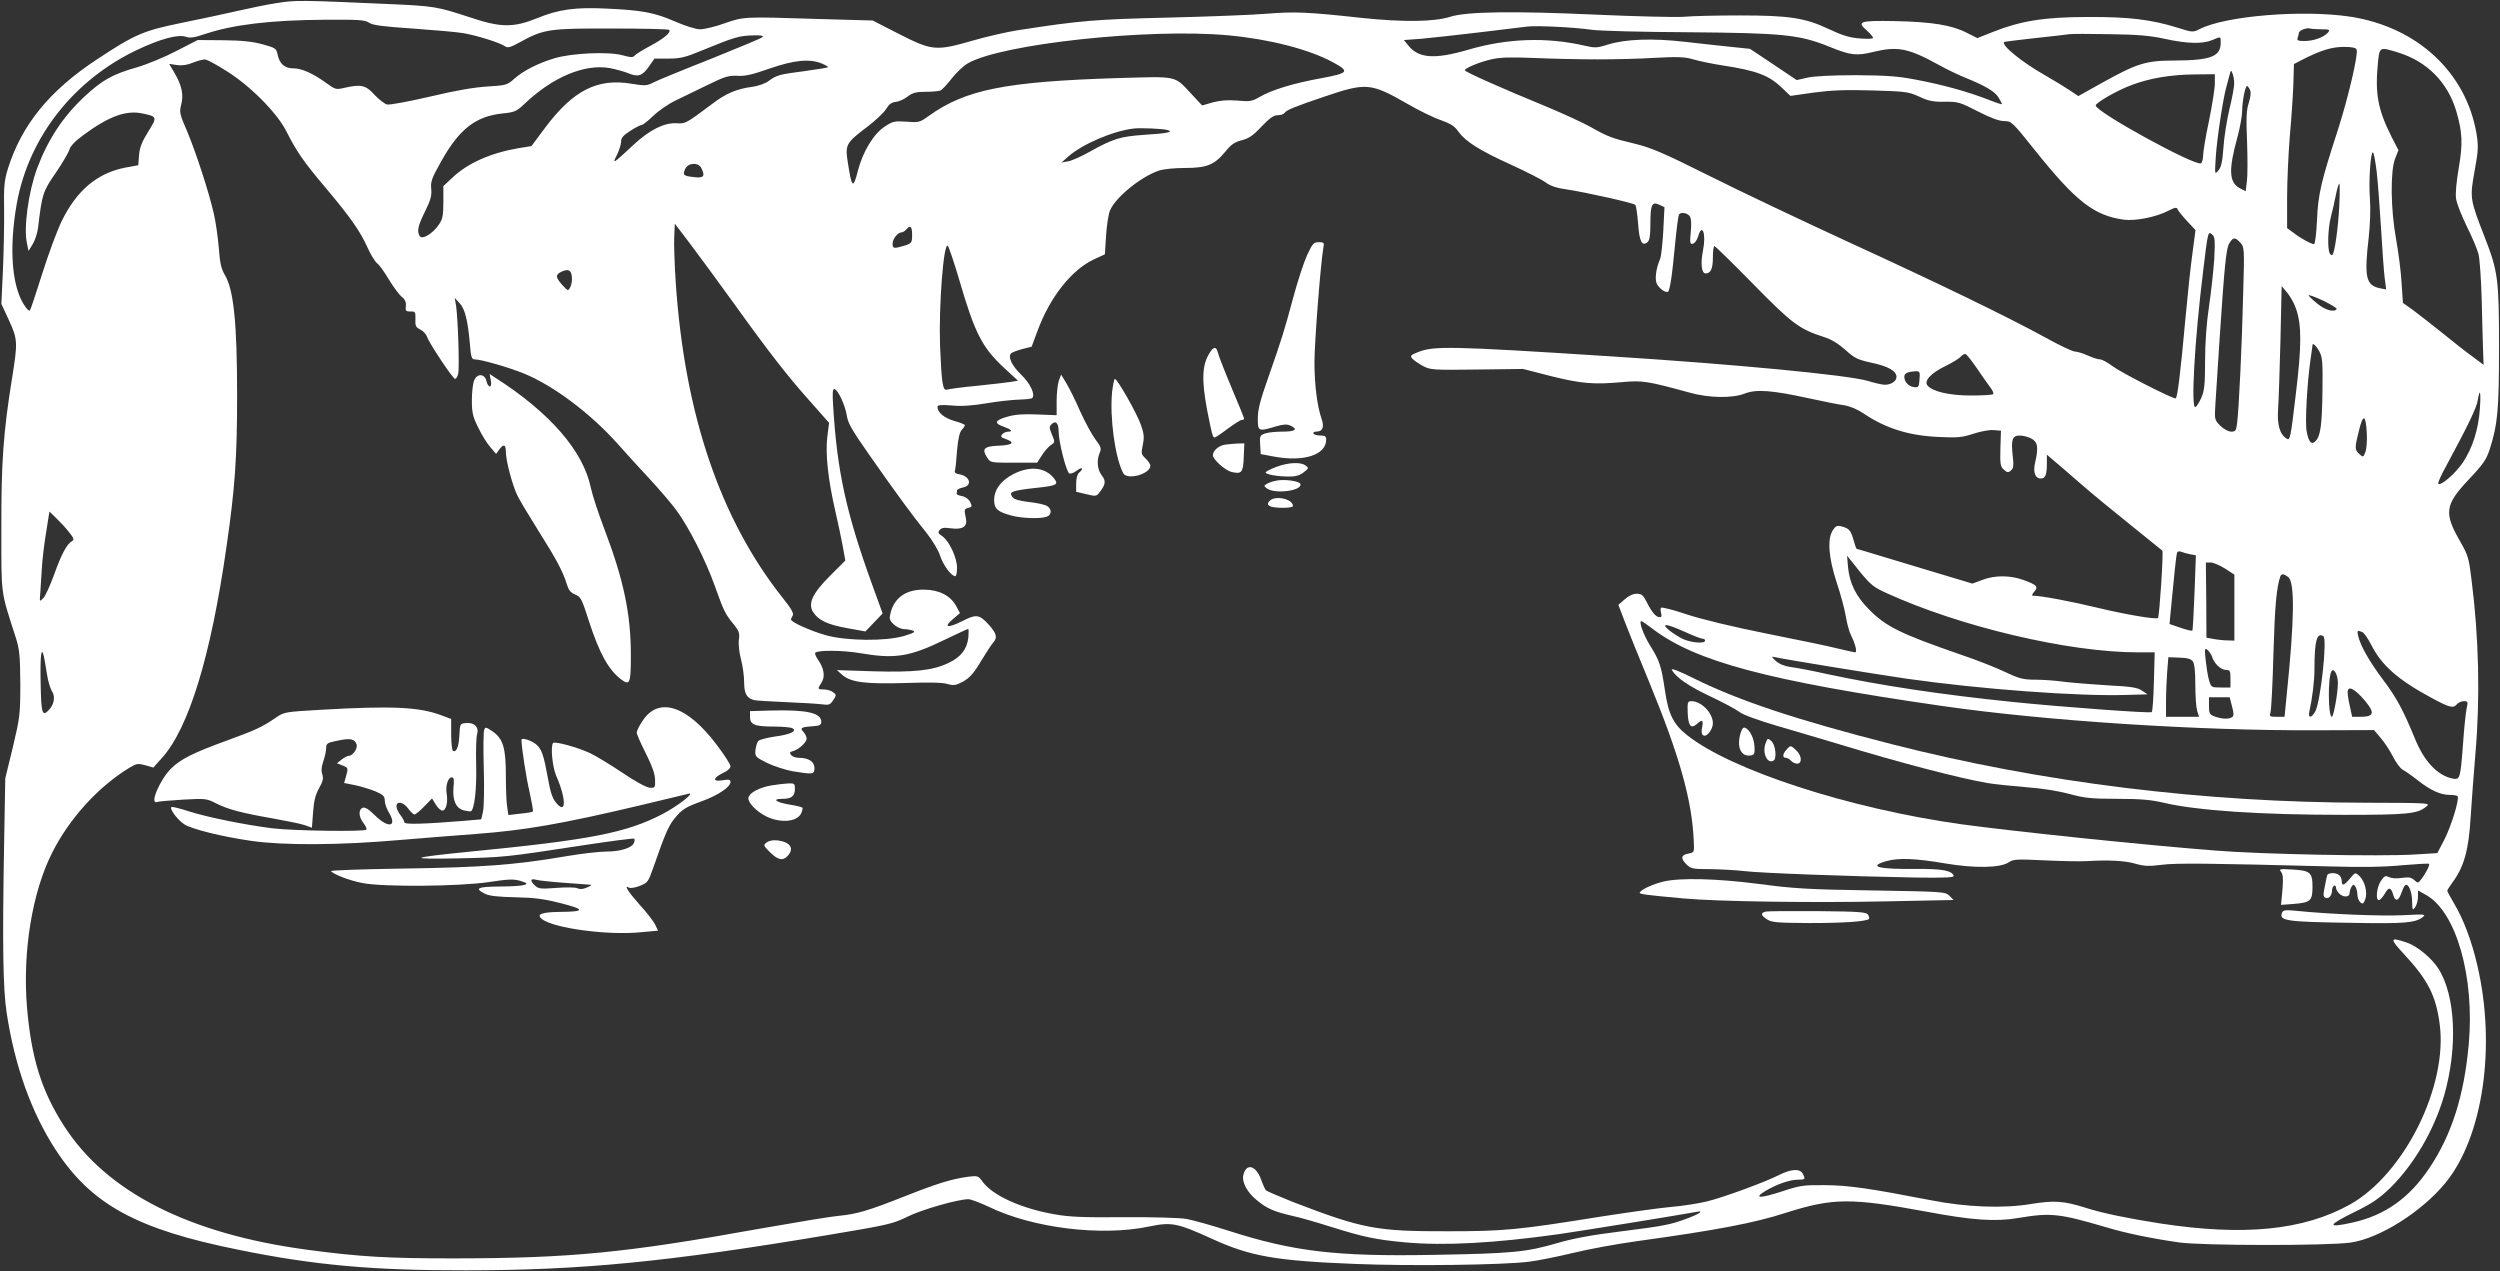 <?xml version="1.0" standalone="no"?>
<!DOCTYPE svg PUBLIC "-//W3C//DTD SVG 20010904//EN"
 "http://www.w3.org/TR/2001/REC-SVG-20010904/DTD/svg10.dtd">
<svg version="1.0" xmlns="http://www.w3.org/2000/svg"
 width="1280pt" height="651pt" viewBox="0 0 1280 651"
 preserveAspectRatio="xMidYMid meet">
<rect x="0" y="0" width="1280" height="651" fill="#333333" stroke="none"/>
<g transform="translate(0,651) scale(0.1,-0.1)"
fill="#ffffff" stroke="none">
<path d="M1416 6494 c-49 -7 -139 -26 -200 -40 -61 -14 -187 -41 -281 -60
-201 -41 -243 -59 -437 -187 -245 -161 -387 -336 -458 -562 -18 -60 -21 -90
-19 -210 1 -77 -2 -217 -6 -310 l-8 -171 39 -84 c45 -99 45 -113 16 -295 -45
-278 -56 -434 -55 -770 0 -353 -5 -314 74 -560 19 -61 22 -92 23 -235 0 -157
-2 -172 -38 -325 l-39 -160 -6 -340 c-9 -511 -6 -734 13 -860 41 -271 126
-510 251 -702 183 -280 414 -407 937 -512 387 -79 690 -106 1163 -105 591 0
1032 43 1850 180 310 52 335 57 410 94 74 37 260 90 313 90 13 0 60 -18 105
-39 224 -109 576 -152 819 -101 116 24 144 19 324 -63 195 -89 324 -112 724
-128 285 -12 763 -6 899 11 46 6 147 26 225 45 77 19 224 46 326 60 405 56
602 93 762 145 243 77 332 78 723 6 233 -44 354 -52 469 -32 167 28 209 23
451 -48 96 -29 225 -56 370 -77 113 -17 761 -18 880 -1 148 21 365 158 486
306 192 235 260 698 163 1113 -28 123 -72 239 -119 317 -19 32 -35 62 -35 65
0 4 12 23 26 42 60 81 84 166 94 339 5 80 16 224 24 320 25 286 18 596 -20
893 -13 109 -18 125 -58 195 -84 146 -78 187 43 316 76 80 92 104 109 158 40
124 47 199 47 518 0 354 -5 390 -75 570 -74 190 -75 196 -50 335 19 104 20
126 10 189 -53 316 -305 549 -649 601 -243 36 -637 4 -769 -64 -34 -17 -37
-17 -109 6 -137 43 -252 57 -463 56 -222 0 -344 -20 -485 -76 l-81 -32 -54 27
c-77 40 -179 56 -369 60 -182 3 -196 -2 -142 -49 17 -15 31 -32 31 -37 0 -5
-30 -6 -67 -3 -52 4 -89 15 -157 47 -124 59 -205 71 -461 71 -115 0 -244 -3
-285 -7 -41 -3 -244 2 -450 11 -417 19 -663 16 -745 -11 -83 -26 -238 -28
-450 -6 -283 31 -348 33 -485 22 -69 -6 -296 -15 -505 -20 -380 -9 -452 -15
-775 -65 -58 -9 -161 -33 -230 -53 -187 -54 -208 -52 -375 33 l-137 70 -286 8
c-376 12 -373 12 -474 -23 -47 -17 -103 -30 -123 -30 -22 0 -76 17 -129 40
-105 46 -171 58 -351 66 -157 8 -245 -4 -352 -48 -123 -50 -188 -50 -343 2
-175 57 -182 59 -437 70 -423 19 -464 20 -557 4z m473 -100 c18 -13 71 -20
223 -30 111 -8 228 -18 262 -24 72 -13 183 -48 210 -66 16 -11 27 -8 80 21
120 66 149 70 468 69 158 0 291 -3 294 -7 12 -12 -26 -44 -95 -81 -38 -20 -73
-42 -80 -49 -9 -12 -19 -12 -64 0 -71 20 -259 11 -347 -15 -84 -25 -161 -64
-208 -106 -35 -32 -42 -33 -137 -39 -67 -4 -166 -21 -295 -52 -108 -25 -205
-43 -218 -40 -13 3 -42 26 -65 50 -44 49 -68 55 -155 35 -41 -10 -46 -8 -90
24 -71 51 -127 76 -170 76 -45 0 -71 23 -81 72 -6 30 -11 33 -76 51 -51 14
-105 20 -202 21 l-131 1 -109 -56 c-59 -31 -151 -69 -203 -84 -123 -35 -177
-65 -267 -149 -110 -102 -188 -221 -243 -368 -44 -118 -70 -307 -52 -383 l8
-40 21 34 c12 19 24 57 28 85 20 172 24 185 91 282 35 51 66 105 70 119 4 17
30 44 73 75 129 95 217 127 301 109 75 -16 76 -18 29 -93 -32 -51 -44 -81 -47
-120 l-4 -52 -66 -12 c-144 -28 -250 -117 -327 -276 -24 -50 -69 -172 -100
-271 -31 -99 -59 -182 -62 -185 -2 -3 -12 4 -20 15 -72 94 -89 296 -47 533 61
339 291 633 617 787 118 56 208 80 247 67 23 -8 44 -5 100 14 144 48 333 71
615 73 171 1 204 -1 224 -15z m6256 -36 c39 -6 259 -12 490 -13 496 -4 578
-12 733 -75 109 -44 137 -47 227 -25 121 29 177 18 331 -67 43 -24 106 -54
139 -67 97 -39 150 -70 168 -101 9 -15 17 -30 17 -33 0 -3 -33 8 -73 24 -106
41 -234 76 -367 101 -93 18 -152 22 -310 23 -120 0 -215 -5 -248 -13 l-53 -12
-119 80 -120 80 -97 10 c-54 6 -161 17 -238 26 -164 19 -301 14 -392 -14 -56
-18 -68 -18 -119 -6 -196 45 -398 38 -598 -21 -172 -50 -254 -44 -307 24 l-21
26 94 7 c51 5 185 19 298 33 113 14 221 27 240 29 51 6 243 -4 325 -16z m3742
2 c41 0 44 -2 32 -17 -21 -24 -73 -43 -120 -43 -33 0 -40 3 -35 16 3 9 6 20 6
25 0 13 41 29 58 23 8 -2 34 -4 59 -4z m-5597 -31 c207 -19 411 -71 533 -137
89 -48 83 -56 -56 -82 -144 -26 -255 -60 -317 -96 -40 -23 -51 -25 -115 -19
-49 4 -86 1 -125 -9 l-55 -16 -55 59 c-90 96 -65 90 -385 81 -567 -18 -772
-59 -959 -193 -47 -34 -52 -35 -115 -30 -61 4 -70 2 -111 -25 -56 -36 -112
-128 -137 -224 -25 -99 -32 -93 -53 46 -13 85 -8 95 102 178 41 31 84 72 95
90 14 24 28 34 48 36 15 1 43 13 61 27 26 20 44 25 93 25 32 0 66 3 75 6 8 3
34 30 57 60 23 30 61 66 83 79 170 100 930 182 1336 144z m4794 -18 c116 -25
193 -27 243 -6 45 19 43 20 43 -14 0 -71 -52 -90 -237 -91 -146 0 -191 -14
-374 -116 l-118 -66 -43 29 c-24 16 -81 51 -128 78 -117 66 -225 154 -209 170
2 2 74 10 159 20 85 9 164 18 175 20 11 2 103 2 205 0 142 -2 208 -7 284 -24z
m-7180 9 c-6 -6 -124 -55 -263 -111 -140 -55 -271 -109 -293 -120 -36 -19 -45
-19 -113 -8 -176 30 -300 -33 -444 -225 l-70 -94 -68 -11 c-140 -24 -257 -76
-334 -148 l-49 -46 0 -82 c0 -69 -4 -88 -23 -115 -30 -45 -85 -79 -98 -59 -15
25 -10 51 27 126 29 58 35 81 32 115 -4 38 2 55 51 142 93 166 176 230 313
245 62 6 73 11 111 47 146 140 312 209 441 185 30 -6 71 -17 93 -26 50 -21 72
-14 106 35 l28 40 72 0 c59 0 87 7 157 36 186 76 202 81 280 83 36 1 51 -2 44
-9z m8162 -64 c9 -24 -43 -246 -96 -411 -87 -268 -101 -328 -107 -462 -3 -68
-10 -123 -15 -123 -14 0 -70 30 -105 58 l-33 24 0 157 c0 86 7 228 14 316 8
88 16 207 18 264 l3 103 40 21 c96 49 151 66 213 67 44 0 64 -4 68 -14z m213
-15 c148 -46 253 -152 297 -300 32 -109 34 -167 13 -290 -12 -69 -18 -133 -14
-158 3 -23 28 -87 55 -142 27 -54 54 -118 60 -142 6 -24 13 -125 16 -224 2
-99 6 -217 7 -261 l3 -82 -55 41 c-31 22 -101 77 -156 122 -55 44 -123 97
-151 118 l-51 36 -7 103 c-3 57 -16 157 -28 223 -28 154 -30 349 -5 413 l17
43 -35 68 c-72 143 -86 224 -69 390 8 71 9 71 103 42z m-4099 -35 c85 0 218 3
295 8 116 6 150 5 195 -8 30 -9 98 -23 150 -31 176 -27 238 -51 306 -117 l41
-39 119 17 c91 12 162 15 301 11 171 -5 185 -7 240 -32 47 -22 71 -27 130 -26
67 1 78 -2 169 -49 66 -34 110 -50 136 -50 36 0 41 -4 155 -147 212 -265 304
-337 459 -358 58 -7 162 13 226 46 33 17 43 19 47 8 2 -7 24 -34 48 -60 l44
-47 -15 -114 c-9 -62 -25 -212 -36 -333 -27 -297 -42 -415 -51 -415 -20 0
-280 133 -321 164 -26 20 -56 36 -66 36 -11 0 -39 9 -63 20 -24 11 -54 20 -65
20 -12 0 -80 32 -150 71 -199 109 -548 278 -1019 494 -236 109 -555 260 -708
337 -236 118 -294 142 -380 163 -114 27 -135 35 -227 87 -36 20 -136 66 -222
102 -222 91 -418 178 -418 186 0 11 73 42 135 56 46 11 99 12 225 7 91 -4 235
-7 320 -7z m-7023 -58 c123 -76 258 -212 308 -308 54 -107 91 -160 200 -289
125 -148 179 -224 216 -307 17 -38 40 -75 50 -82 10 -7 37 -44 60 -83 23 -38
53 -78 66 -89 17 -13 23 -27 21 -47 -3 -24 0 -28 24 -28 24 1 26 -2 25 -39 -2
-34 2 -42 25 -53 15 -8 30 -24 34 -36 9 -31 133 -217 144 -217 5 0 13 12 16
27 7 28 -1 280 -11 348 l-7 40 25 -27 c28 -30 42 -88 53 -210 5 -65 9 -78 24
-78 33 0 173 -40 254 -73 150 -62 338 -202 479 -360 37 -42 111 -123 163 -179
53 -57 115 -130 139 -163 65 -90 149 -256 194 -383 48 -133 53 -144 97 -198
28 -35 32 -46 27 -80 -3 -21 2 -67 11 -100 9 -34 16 -87 16 -117 0 -59 14 -83
53 -92 12 -2 85 -7 162 -10 77 -3 159 -8 182 -11 37 -5 43 -3 59 21 17 26 17
28 -1 41 -10 8 -31 14 -47 14 -33 0 -33 2 -12 35 20 30 13 74 -17 116 -12 17
-18 33 -15 37 15 14 140 13 229 -2 180 -31 254 -19 435 69 63 30 116 55 119
55 3 0 3 -20 1 -44 -7 -60 -38 -100 -101 -130 -80 -39 -176 -49 -387 -43
l-185 6 27 -24 c44 -39 121 -48 323 -42 119 4 192 3 216 -5 32 -9 42 -8 81 13
33 19 54 42 90 103 27 44 55 87 63 96 23 25 18 46 -21 90 -50 55 -65 57 -139
19 -74 -37 -97 -31 -45 12 l35 30 -20 37 c-28 52 -88 83 -164 83 -90 1 -149
-39 -170 -114 -9 -35 -8 -41 14 -63 13 -13 37 -24 52 -25 15 0 37 -4 47 -8 15
-6 5 -12 -45 -27 -94 -28 -295 -26 -402 4 -80 23 -177 67 -177 80 0 4 4 13 9
21 6 10 -8 36 -51 89 -320 403 -502 939 -548 1612 -6 91 -10 197 -8 235 l3 70
76 -100 c42 -55 142 -192 224 -305 183 -255 278 -377 398 -511 l92 -104 -9
-70 c-11 -86 4 -222 40 -378 14 -62 32 -145 39 -184 l13 -73 -78 -78 c-91 -91
-115 -143 -86 -187 27 -41 73 -63 173 -81 l94 -17 44 46 44 46 -54 149 c-133
368 -179 580 -199 910 -5 72 -3 93 7 90 19 -6 55 -85 63 -137 5 -37 28 -76
112 -196 142 -203 225 -316 293 -400 33 -41 63 -91 73 -122 16 -48 57 -103 77
-103 5 0 9 19 9 43 0 52 -41 139 -76 162 -21 14 -23 19 -13 31 9 12 24 14 58
9 61 -8 86 9 76 53 -9 44 -9 46 14 52 18 4 19 8 8 30 -8 15 -24 27 -42 30 -16
3 -28 8 -27 13 1 4 2 11 2 16 0 5 13 11 30 15 51 10 36 59 -20 68 -16 2 -24 9
-21 18 3 8 8 55 11 103 5 59 13 93 24 106 9 9 16 20 16 24 0 4 -25 14 -55 22
-52 16 -85 43 -85 72 0 10 18 11 73 7 49 -5 106 -1 177 11 58 10 133 18 167
19 34 1 64 4 68 8 17 17 -10 75 -56 119 -48 46 -70 92 -52 110 5 5 31 15 58
22 l47 12 29 78 c63 173 174 315 290 369 l56 26 6 94 c3 52 12 110 20 130 28
67 155 171 249 204 24 8 78 14 135 14 112 0 151 16 207 84 29 36 48 49 84 58
36 9 58 24 101 70 41 43 62 58 82 58 15 0 31 5 35 11 9 15 53 33 204 84 215
73 238 71 425 -36 58 -34 136 -72 172 -84 50 -18 71 -31 90 -59 38 -52 110
-97 271 -170 79 -36 159 -77 177 -91 24 -17 55 -28 107 -35 95 -14 341 -69
351 -79 4 -4 10 -47 14 -94 6 -93 20 -120 48 -97 11 9 15 34 15 94 0 99 8 115
45 98 l27 -13 -6 -122 c-4 -67 -11 -131 -16 -142 -23 -54 -29 -110 -15 -132
20 -31 54 -48 59 -31 11 35 17 80 31 224 8 86 18 160 21 165 8 14 40 10 54 -6
9 -11 11 -35 7 -81 -6 -58 -4 -65 10 -62 10 2 21 18 27 36 21 75 43 15 25 -72
-13 -67 -7 -116 14 -116 26 0 37 25 37 82 0 32 3 58 8 58 4 0 93 -87 197 -193
200 -204 237 -232 365 -273 36 -11 73 -34 108 -65 47 -43 62 -50 133 -66 86
-18 129 -42 129 -73 0 -22 -28 -40 -60 -40 -12 0 -52 9 -88 20 -102 30 -679
85 -1307 125 -840 54 -917 55 -1000 20 -32 -13 -36 -17 -24 -31 7 -8 31 -25
53 -37 39 -21 51 -22 278 -19 l236 3 144 -37 c153 -38 217 -44 368 -30 100 9
128 4 340 -54 99 -28 219 -30 283 -5 60 23 139 17 327 -24 74 -16 157 -33 183
-36 30 -5 68 -21 100 -43 112 -75 229 -112 378 -119 102 -5 124 -3 182 16 36
12 83 21 104 19 l38 -3 -3 -91 c-2 -80 0 -93 18 -109 17 -15 22 -16 36 -4 13
11 15 25 9 76 -9 83 -2 103 36 103 17 0 43 -7 59 -15 33 -17 38 -45 20 -123
-12 -49 0 -82 29 -82 23 0 31 19 31 77 l0 45 34 -29 c19 -15 80 -69 137 -118
57 -50 174 -146 259 -214 85 -68 158 -127 161 -130 7 -6 -15 -339 -22 -345
-10 -9 -167 18 -313 53 -136 33 -287 61 -328 61 -6 0 -3 9 6 19 24 26 16 36
-50 60 -69 26 -149 27 -214 2 l-51 -19 -177 53 c-97 29 -230 69 -295 89 -65
20 -120 36 -121 36 -2 0 -9 20 -16 45 -14 50 -23 60 -62 70 -22 6 -30 2 -44
-20 -29 -44 -22 -140 20 -268 20 -59 41 -138 47 -175 6 -37 18 -80 27 -96 22
-45 32 -86 20 -86 -5 0 -44 9 -86 19 -43 11 -205 45 -362 76 -180 36 -332 73
-413 99 -70 24 -130 39 -133 34 -3 -4 -2 -17 1 -28 4 -14 2 -20 -8 -20 -18 0
-40 25 -66 78 -18 35 -26 42 -51 42 -19 0 -42 -11 -62 -29 l-32 -28 36 -94
c20 -52 74 -186 121 -299 157 -382 220 -607 229 -815 3 -59 3 -59 -26 -65 -39
-7 -43 -24 -12 -55 23 -23 32 -25 123 -25 54 -1 132 -5 173 -10 80 -10 541
-27 876 -33 152 -2 201 0 197 9 -10 27 -59 36 -191 35 -195 -2 -251 12 -154
40 63 18 152 14 303 -12 149 -25 278 -23 322 5 25 17 41 18 185 11 86 -4 184
-6 217 -4 112 7 200 2 251 -14 43 -12 66 -13 130 -5 75 10 243 8 860 -8 160
-5 285 -3 373 6 73 6 135 10 138 7 5 -6 -18 -51 -42 -81 -14 -18 -16 -19 -34
-2 -15 14 -29 16 -64 11 -27 -4 -53 -2 -65 4 -18 9 -24 7 -41 -18 -23 -32 -30
-106 -9 -99 7 3 19 17 28 32 19 36 33 34 43 -5 10 -37 28 -33 42 9 6 17 14 35
19 39 15 15 36 -31 36 -81 1 -47 2 -49 15 -32 8 11 15 35 15 54 l0 33 41 -23
c155 -86 250 -420 219 -765 -24 -263 -87 -463 -202 -634 -103 -154 -228 -242
-395 -279 -133 -29 -128 -14 21 59 80 39 119 66 173 118 122 120 225 295 277
474 70 244 59 510 -29 649 -34 54 -109 116 -162 134 -89 30 -90 22 -11 -63
119 -129 160 -209 179 -353 43 -319 -181 -769 -459 -925 -237 -132 -542 -163
-972 -97 -166 26 -293 52 -378 79 -117 37 -163 40 -287 20 -139 -23 -327 -16
-510 20 -320 62 -421 76 -540 77 -110 1 -128 -1 -218 -31 -117 -38 -153 -38
-87 2 60 35 124 57 166 57 37 0 39 2 24 31 -15 27 -60 24 -121 -7 -71 -36
-280 -113 -368 -135 -41 -10 -126 -24 -190 -29 -64 -6 -226 -29 -361 -50 -417
-67 -490 -74 -775 -74 -368 -1 -437 12 -798 151 -70 28 -131 54 -136 59 -4 5
-16 31 -25 57 -27 71 -75 83 -90 21 -9 -35 19 -89 69 -129 50 -42 89 -59 181
-80 38 -8 125 -33 194 -55 172 -54 234 -67 385 -81 200 -18 458 -4 785 42 118
17 582 92 705 114 41 8 21 -8 -45 -33 -85 -32 -119 -39 -343 -67 -146 -18
-244 -36 -325 -60 -158 -46 -230 -53 -637 -60 -496 -9 -713 17 -1046 124 -85
27 -181 54 -214 60 -33 6 -177 10 -320 9 -205 -2 -280 1 -357 15 -171 30 -318
97 -369 169 -20 28 -24 29 -73 23 -85 -12 -154 -33 -321 -99 -190 -75 -247
-92 -340 -101 -38 -3 -218 -33 -400 -65 -693 -125 -972 -152 -1570 -153 -336
0 -482 8 -750 44 -608 81 -1030 296 -1247 634 -116 180 -168 349 -190 610 -23
283 27 586 128 787 89 178 238 341 398 438 35 21 43 22 80 12 l41 -12 43 48
c139 153 252 524 332 1085 43 297 54 453 54 772 0 366 -17 538 -61 614 -21 35
-27 64 -33 145 -5 56 -16 133 -25 171 -26 115 -94 321 -137 423 -39 89 -40 98
-30 137 13 50 3 98 -36 164 l-26 44 40 -6 c26 -4 53 0 84 13 25 10 53 17 63
15 10 -2 57 -27 104 -57z m3050 37 c20 -8 34 -17 32 -19 -2 -3 -56 -11 -119
-20 -130 -17 -143 -20 -185 -51 -16 -12 -52 -25 -80 -29 -83 -11 -137 -33
-210 -89 -134 -100 -135 -101 -182 -98 -63 3 -137 -34 -219 -110 -107 -100
-111 -102 -85 -52 11 23 21 54 21 68 0 19 11 32 47 55 26 17 52 30 58 30 6 0
33 21 61 48 27 26 78 61 114 78 36 17 110 53 165 80 85 42 107 48 150 46 38
-3 78 6 165 37 127 44 206 51 267 26z m7232 -100 c1 -16 -10 -76 -24 -132 -13
-56 -28 -146 -31 -199 -5 -73 -12 -101 -26 -117 -19 -22 -19 -21 -13 72 6 92
37 297 54 356 5 17 12 44 16 60 7 27 8 28 15 10 5 -11 9 -33 9 -50z m-99 -2
c0 -27 -14 -113 -30 -192 -17 -79 -30 -159 -30 -177 0 -18 -5 -36 -11 -40 -28
-17 -539 263 -539 296 0 14 111 78 185 105 92 35 201 53 323 54 l102 1 0 -47z
m179 -31 c7 -13 5 -34 -5 -68 -13 -39 -14 -79 -9 -201 3 -84 3 -175 -1 -202
l-6 -50 -28 14 c-58 30 -61 94 -14 264 13 48 24 109 24 136 0 47 16 125 25
125 2 0 9 -8 14 -18z m-5540 -208 c31 -10 -4 -17 -116 -24 -129 -9 -161 -19
-284 -87 -42 -24 -92 -46 -110 -49 l-34 -6 35 31 c73 64 230 131 335 143 35 4
153 -1 174 -8z m6190 -216 c6 -57 16 -186 22 -288 6 -102 14 -214 18 -248 l8
-64 -31 6 c-73 15 -82 56 -58 262 7 65 10 147 6 196 -7 90 3 238 15 238 5 0
13 -46 20 -102z m-8579 23 c22 -42 14 -54 -35 -48 -56 6 -61 10 -47 42 15 32
66 35 82 6z m8387 -198 c-6 -110 -22 -227 -34 -247 -3 -4 -9 -2 -14 5 -13 22
-11 125 5 188 8 31 20 82 26 114 6 31 14 57 17 57 3 0 3 -53 0 -117z m-7307
-146 c0 -40 -2 -43 -40 -55 -54 -16 -60 -15 -60 10 0 24 26 58 45 58 7 0 18 7
25 15 21 25 30 17 30 -28z m6667 -122 c-4 -60 -16 -171 -27 -245 -13 -86 -20
-187 -20 -280 0 -120 -4 -152 -19 -186 -10 -23 -24 -45 -30 -48 -25 -16 -5
340 40 704 24 198 24 197 46 179 13 -12 15 -29 10 -124z m133 83 c21 -23 22
-28 15 -263 -6 -257 -22 -593 -31 -662 -5 -38 -8 -43 -30 -43 -15 0 -38 13
-56 30 -30 31 -30 32 -25 113 3 45 12 192 21 327 26 390 34 470 51 496 19 30
29 30 55 2z m-6558 -193 c80 -275 118 -347 235 -454 l65 -60 -34 -6 c-18 -3
-96 -12 -173 -20 -77 -7 -148 -17 -156 -20 -22 -8 -28 31 -36 225 -7 201 18
533 40 511 5 -5 32 -84 59 -176z m-1984 18 c2 -18 -2 -42 -8 -53 -11 -21 -12
-21 -41 11 -35 39 -36 52 -6 67 35 17 52 10 55 -25z m8827 -162 c30 -84 30
-191 -1 -444 -26 -220 -29 -234 -46 -223 -36 22 -50 72 -44 154 3 42 8 201 12
352 l6 275 29 -34 c15 -19 36 -55 44 -80z m209 -3 c-12 -19 -60 -6 -100 28
-24 19 -44 39 -44 42 0 4 33 -8 74 -27 41 -20 72 -39 70 -43z m-87 -221 c14
-27 16 -60 14 -197 -2 -175 -10 -233 -35 -258 -21 -22 -36 -6 -46 50 -9 44 3
253 20 368 5 36 10 69 10 73 0 15 20 -4 37 -36z m-1755 -83 c26 -38 56 -82 68
-97 12 -15 19 -31 15 -35 -4 -4 -55 -7 -113 -7 -111 0 -197 20 -223 51 -20 24
18 64 92 100 35 17 71 39 78 48 8 9 19 15 25 13 6 -2 32 -35 58 -73z m-294
-56 c-3 -39 -5 -43 -28 -40 -28 3 -50 27 -50 53 0 18 17 26 58 28 21 1 23 -3
20 -41z m2869 -150 c-7 -106 -37 -200 -87 -276 -38 -56 -114 -122 -126 -109
-4 3 15 46 42 94 109 202 154 295 160 333 11 68 17 44 11 -42z m-579 -126 c2
-37 -1 -80 -7 -96 -11 -28 -12 -28 -31 -11 -24 22 -25 30 -2 121 21 87 35 82
40 -14z m-11765 -506 c26 -33 28 -39 15 -47 -26 -15 -54 -67 -92 -174 -20 -54
-44 -108 -55 -118 -18 -19 -19 -19 -15 24 2 24 5 80 8 124 2 44 12 129 22 188
l17 108 34 -33 c19 -18 49 -50 66 -72z m10861 -114 l29 -5 -7 -190 c-4 -105
-9 -193 -11 -196 -3 -2 -30 4 -61 15 l-56 19 6 65 c16 171 28 286 32 299 3 8
10 10 22 6 9 -4 30 -10 46 -13z m-1554 -199 c374 -171 931 -303 1284 -303 l88
0 -4 -150 c-2 -82 -7 -152 -11 -156 -7 -7 -458 26 -712 52 -362 37 -676 84
-951 143 -76 17 -160 33 -187 36 -30 4 -57 15 -75 31 -22 21 -24 24 -7 20 41
-10 506 -86 678 -111 378 -54 880 -91 1127 -83 l105 3 -28 19 c-23 16 -56 21
-175 27 -81 5 -181 13 -222 18 -41 6 -108 11 -148 11 -63 0 -83 5 -155 39 -45
22 -147 62 -227 89 -309 107 -383 143 -470 231 -67 67 -100 134 -108 216 l-5
60 63 -79 c57 -70 73 -83 140 -113z m1732 126 l48 -31 0 -169 0 -169 -32 1
c-18 0 -50 3 -72 7 l-39 7 -1 193 -2 192 25 0 c13 0 46 -14 73 -31z m323 -43
c35 -25 33 -215 -7 -603 l-11 -113 -40 0 c-36 0 -39 2 -32 23 4 12 11 148 15
302 7 242 16 338 35 393 6 16 17 15 40 -2z m-3253 -266 c219 -167 592 -266
1478 -394 531 -77 1320 -128 1925 -125 l290 1 33 -39 c19 -21 47 -64 63 -95
16 -32 39 -63 51 -69 13 -7 48 -31 78 -55 65 -51 116 -74 164 -74 19 0 37 -3
39 -7 10 -16 -34 -156 -68 -222 l-36 -69 -116 -7 c-170 -11 -787 1 -1018 20
-375 29 -1042 99 -1305 135 -570 80 -1176 276 -1402 456 -71 56 -96 107 -114
232 -18 123 -28 151 -75 226 -35 56 -60 126 -45 126 3 0 29 -18 58 -40z m164
-15 c42 -19 83 -35 90 -35 8 0 14 -4 14 -10 0 -17 -72 -11 -115 9 -22 11 -53
31 -70 45 -44 37 -12 33 81 -9z m3469 -1 c9 -4 29 -33 46 -66 53 -105 137
-179 310 -272 93 -50 110 -54 129 -31 7 8 23 15 35 15 21 0 22 -3 14 -38 -4
-20 -13 -100 -18 -177 -14 -183 -15 -189 -55 -181 -76 16 -144 87 -191 203
-60 146 -95 212 -164 303 -71 95 -114 171 -127 223 -7 29 -5 31 21 21z m-199
-22 c20 -14 -14 -329 -41 -383 -20 -37 -39 -38 -31 -1 15 68 26 153 26 217 0
144 13 190 46 167z m-570 -105 c10 -34 45 -67 71 -67 21 0 23 -5 23 -45 l0
-45 -50 0 c-48 0 -49 1 -60 38 -6 20 -13 66 -17 102 -6 59 -5 64 10 52 9 -8
19 -24 23 -35z m-11101 1 c3 -13 9 -52 15 -87 5 -35 17 -75 25 -88 19 -28 13
-67 -12 -95 -37 -41 -42 -25 -45 137 -3 141 4 191 17 133z m11002 -24 c9 -12
13 -52 13 -118 0 -56 4 -116 9 -134 l10 -32 -85 0 -84 0 0 78 c0 44 3 112 6
153 l6 74 56 -2 c41 -1 60 -7 69 -19z m743 -110 c0 -53 -22 -174 -31 -174 -19
0 -21 201 -2 233 12 20 33 -19 33 -59z m137 -90 c54 -64 49 -84 -22 -84 l-42
0 -11 51 c-7 28 -12 61 -12 74 0 37 34 21 87 -41z m-679 -31 c10 -37 10 -48 0
-55 -18 -11 -49 -10 -87 3 -28 10 -31 15 -31 55 l0 44 53 0 53 0 12 -47z"/>
<path d="M6692 5203 c-17 -38 -49 -135 -71 -218 -45 -167 -57 -207 -130 -415
-39 -110 -51 -159 -51 -202 0 -67 3 -68 90 -42 40 12 59 13 77 5 41 -19 25
-31 -41 -31 -36 0 -76 -4 -91 -10 -24 -9 -26 -14 -23 -57 l3 -48 70 -13 c151
-28 265 9 265 87 0 17 -6 21 -29 21 -17 0 -33 5 -36 10 -3 6 3 10 13 10 34 0
44 23 28 67 -22 64 -36 173 -36 290 0 98 31 497 45 581 6 30 4 32 -23 32 -26
0 -32 -7 -60 -67z"/>
<path d="M6195 4706 c-40 -61 -44 -137 -15 -293 25 -127 29 -143 39 -143 4 0
34 20 67 45 32 24 65 45 72 45 6 0 12 3 12 6 0 4 -29 75 -64 158 -35 83 -66
163 -70 179 -8 33 -21 34 -41 3z"/>
<path d="M2428 4563 c-7 -15 -12 -62 -12 -103 0 -64 5 -84 33 -140 17 -36 45
-81 62 -100 l29 -34 16 22 c22 31 34 27 34 -11 0 -47 35 -177 61 -228 12 -24
59 -102 104 -174 93 -147 127 -211 146 -273 10 -33 20 -46 44 -56 29 -12 34
-23 69 -132 54 -168 102 -255 168 -304 43 -31 48 -18 48 124 0 215 -37 389
-139 656 -28 74 -58 165 -66 203 -39 188 -209 384 -489 563 l-29 19 6 -34 c8
-39 -14 -40 -23 0 -9 36 -47 38 -62 2z"/>
<path d="M5421 4560 c-6 -18 -11 -65 -11 -104 l0 -72 -99 4 c-72 3 -114 0
-155 -12 -62 -18 -68 -33 -19 -50 40 -14 52 -26 26 -26 -11 0 -26 -6 -32 -14
-9 -11 -6 -16 19 -24 49 -18 35 -31 -37 -34 -76 -3 -88 -16 -58 -62 16 -25 20
-25 136 -25 l119 0 24 37 c13 21 34 45 46 53 22 14 22 16 6 54 -14 34 -15 41
-2 53 21 21 36 6 36 -35 0 -55 40 -211 55 -217 8 -3 25 4 39 15 27 21 37 11
11 -11 -9 -8 -15 -29 -15 -55 l0 -43 51 -12 c50 -12 53 -12 70 11 30 39 32 57
10 85 -23 29 -27 79 -10 117 9 21 6 30 -23 68 -18 24 -53 89 -78 144 -24 55
-56 120 -71 144 l-26 43 -12 -32z"/>
<path d="M5694 4503 c-13 -128 15 -337 57 -416 21 -37 139 -4 139 39 0 7 -11
23 -24 36 -23 21 -24 27 -15 69 8 38 7 57 -9 102 -18 55 -121 237 -134 237 -3
0 -10 -30 -14 -67z"/>
<path d="M6270 4233 c-32 -6 -60 -31 -60 -54 0 -21 62 -77 94 -85 53 -13 61
-4 64 74 l3 72 -38 -1 c-21 -1 -49 -4 -63 -6z"/>
<path d="M6533 4119 c-29 -11 -53 -24 -53 -28 0 -10 61 -21 121 -21 32 0 55 6
74 22 26 20 27 22 9 35 -26 19 -90 15 -151 -8z"/>
<path d="M5189 4083 c-64 -33 -99 -80 -99 -134 0 -44 18 -60 90 -79 52 -14
145 -17 178 -6 28 9 29 42 0 57 -12 6 -53 15 -92 19 -49 6 -74 13 -83 26 -19
26 -3 32 121 46 106 11 118 17 93 48 -45 58 -122 66 -208 23z"/>
<path d="M6534 4049 c-16 -3 -38 -10 -47 -16 -16 -9 -17 -11 -3 -22 39 -33
185 -14 174 21 -5 15 -82 26 -124 17z"/>
<path d="M6499 3944 c-10 -13 -10 -17 2 -25 19 -12 119 -12 119 0 0 37 -94 57
-121 25z"/>
<path d="M1645 2876 c-189 -11 -190 -11 -235 -42 -67 -46 -101 -62 -247 -115
-170 -62 -236 -94 -285 -142 -60 -58 -115 -190 -73 -173 8 3 68 8 133 12 113
6 119 6 168 -19 61 -31 128 -49 294 -78 68 -12 141 -27 161 -34 l36 -13 6 79
c4 59 12 90 31 124 20 36 23 51 16 70 -6 17 -5 37 5 66 8 23 15 54 15 68 0 25
5 28 59 39 66 14 87 9 97 -20 6 -21 -20 -58 -41 -58 -7 0 -23 -9 -36 -19 l-24
-19 28 -11 c30 -12 31 -13 18 -58 l-9 -32 56 -11 c32 -7 78 -21 105 -32 39
-17 47 -25 47 -47 0 -14 9 -41 20 -59 46 -75 0 -86 -70 -17 -32 32 -52 44 -63
39 -23 -9 -21 -46 4 -78 12 -15 18 -30 14 -34 -11 -11 -372 -6 -480 7 -136 17
-326 55 -425 86 -45 15 -86 25 -91 23 -16 -5 33 -70 67 -90 43 -25 193 -62
339 -83 163 -24 452 -23 760 4 132 11 308 25 390 31 253 19 438 51 840 146
127 30 239 57 250 60 39 10 -56 -64 -133 -104 -185 -96 -368 -132 -982 -192
-313 -31 -332 -40 -75 -35 239 5 253 6 643 66 145 22 266 38 269 35 3 -3 3
-12 -1 -21 -9 -26 -70 -45 -141 -45 -36 0 -132 -11 -213 -25 -259 -44 -425
-56 -824 -62 -208 -3 -376 -9 -373 -13 10 -16 93 -48 160 -61 105 -21 495 -18
649 5 99 15 126 16 160 6 35 -11 38 -14 21 -21 -11 -4 -68 -8 -127 -8 -113 -1
-130 -9 -77 -36 22 -12 65 -17 157 -19 101 -2 150 -9 236 -31 124 -32 122 -43
-9 -44 -93 -1 -121 -13 -90 -37 62 -47 337 -84 507 -67 l87 8 -15 32 c-9 17
-44 63 -80 102 -58 65 -82 103 -53 86 6 -4 30 0 54 9 41 16 44 20 70 94 57
164 77 212 106 248 40 50 57 61 146 93 81 30 143 72 143 97 0 13 -8 14 -41 9
-52 -9 -50 12 4 38 21 9 37 24 37 34 0 9 -31 58 -70 109 -153 204 -301 250
-382 120 -16 -23 -28 -49 -28 -57 0 -8 21 -56 47 -107 32 -64 47 -106 47 -135
1 -40 0 -42 -28 -40 -17 1 -75 33 -140 77 -61 41 -135 86 -165 100 -67 31
-179 61 -189 52 -14 -15 -4 -121 15 -166 53 -121 53 -204 1 -141 -19 22 -30
54 -42 123 -22 121 -32 151 -59 175 -23 21 -77 39 -77 25 0 -37 24 -195 42
-270 11 -51 19 -94 16 -97 -2 -3 -32 -8 -65 -11 l-60 -7 -6 39 c-4 22 -7 94
-7 161 0 145 -14 191 -69 229 -33 22 -36 23 -42 7 -4 -10 -5 -99 -2 -198 3
-99 1 -198 -4 -220 l-9 -40 -79 -7 c-221 -18 -315 -20 -315 -8 0 6 -9 23 -20
37 -11 14 -20 34 -20 44 0 30 36 23 60 -11 12 -16 26 -30 32 -30 6 0 28 18 50
41 l40 41 19 -31 c10 -17 25 -31 34 -31 19 0 29 41 22 86 -7 41 7 84 26 84 11
0 13 -12 9 -50 -6 -67 12 -108 52 -119 17 -4 34 -6 37 -5 18 10 30 113 27 235
-2 74 0 146 5 161 10 36 -15 60 -57 56 -31 -3 -31 -4 -34 -63 -3 -59 -16 -90
-33 -79 -5 3 -9 41 -9 84 l0 79 -54 20 c-111 41 -250 48 -611 27z m1245 -886
c69 -5 130 -10 135 -10 6 -1 -3 -7 -20 -14 -19 -9 -36 -10 -48 -4 -9 5 -58 6
-107 2 -79 -6 -93 -5 -110 11 -27 24 -25 39 3 31 12 -4 78 -11 147 -16z"/>
<path d="M3943 2872 l-103 -3 0 -29 c0 -40 23 -50 122 -50 46 0 89 -4 96 -9
24 -15 -13 -32 -90 -42 -40 -6 -78 -16 -85 -22 -6 -7 -13 -28 -15 -47 -3 -33
-1 -36 59 -66 35 -17 94 -36 132 -43 105 -17 111 -16 111 17 0 32 -30 52 -79
52 -16 0 -34 6 -40 14 -10 12 -8 16 11 21 30 9 68 45 68 63 0 9 -7 24 -16 34
-20 21 -12 26 51 30 32 2 40 7 40 22 0 47 -76 63 -262 58z"/>
<path d="M3951 2489 c-64 -11 -114 -38 -119 -63 -4 -20 28 -58 73 -86 74 -46
175 -43 197 6 6 13 9 26 6 29 -3 3 -31 10 -63 15 -73 12 -96 30 -39 30 47 0
64 14 64 52 0 25 -3 28 -32 27 -18 -1 -57 -5 -87 -10z"/>
<path d="M3926 2197 c-19 -14 -18 -16 17 -51 40 -40 66 -45 90 -18 35 38 14
70 -50 79 -24 3 -45 -1 -57 -10z"/>
<path d="M11679 2046 c10 -12 12 -35 7 -93 l-7 -76 66 5 c85 7 95 16 95 88 0
73 -12 83 -103 88 -65 4 -70 3 -58 -12z"/>
<path d="M11915 2028 c-2 -7 -8 -35 -13 -61 -8 -40 -7 -49 5 -54 17 -7 33 13
33 39 0 9 5 20 10 23 6 3 10 -1 10 -9 0 -8 7 -22 16 -30 21 -22 54 -21 54 2 0
9 5 24 10 32 9 13 11 13 20 0 5 -8 10 -27 10 -41 0 -15 7 -32 15 -39 12 -10
16 -8 25 15 13 35 -2 95 -31 121 -20 18 -21 18 -47 -14 -30 -36 -42 -40 -42
-14 0 10 -5 23 -12 30 -16 16 -58 15 -63 0z"/>
<path d="M8515 1996 c-52 -13 -110 -39 -119 -55 -6 -9 26 -13 224 -31 173 -16
662 -23 1034 -15 l348 7 -21 22 c-21 20 -31 21 -399 27 -328 5 -402 10 -575
33 -215 28 -406 33 -492 12z"/>
<path d="M9043 1843 c-30 -6 -29 -19 4 -40 24 -16 53 -18 218 -19 178 0 290 8
304 21 3 3 1 13 -5 22 -8 13 -43 16 -254 18 -135 1 -255 0 -267 -2z"/>
<path d="M11684 1837 c-16 -42 20 -47 361 -52 269 -5 322 0 360 30 18 14 9 15
-105 9 -111 -5 -373 5 -547 23 -52 5 -64 3 -69 -10z"/>
<path d="M8560 3080 c20 -38 90 -86 200 -137 63 -30 129 -65 147 -79 18 -14
95 -42 190 -70 87 -25 230 -68 318 -94 312 -95 615 -174 760 -199 33 -6 121
-15 195 -21 84 -6 170 -20 225 -35 78 -21 111 -25 245 -25 120 0 174 -5 238
-20 168 -40 493 -62 923 -62 326 0 377 5 421 42 23 19 22 19 -307 20 -830 1
-1660 103 -2430 300 -482 123 -778 221 -1007 334 -82 41 -124 57 -118 46z"/>
<path d="M8641 2859 c3 -66 17 -83 48 -55 26 24 33 20 26 -18 -5 -22 -3 -36 6
-41 17 -11 49 30 49 62 0 52 -59 113 -110 113 -19 0 -21 -5 -19 -61z"/>
<path d="M8910 2750 c-18 -67 5 -115 52 -108 20 3 23 8 21 45 -2 43 -24 87
-48 97 -10 4 -18 -7 -25 -34z"/>
<path d="M9040 2705 c-19 -50 9 -109 41 -89 17 10 10 80 -11 99 -19 17 -20 17
-30 -10z"/>
<path d="M9147 2672 c-21 -23 -22 -42 -3 -42 7 0 19 -7 26 -15 7 -8 21 -15 31
-15 27 0 25 41 -4 68 -28 27 -30 27 -50 4z"/>
</g>
</svg>
